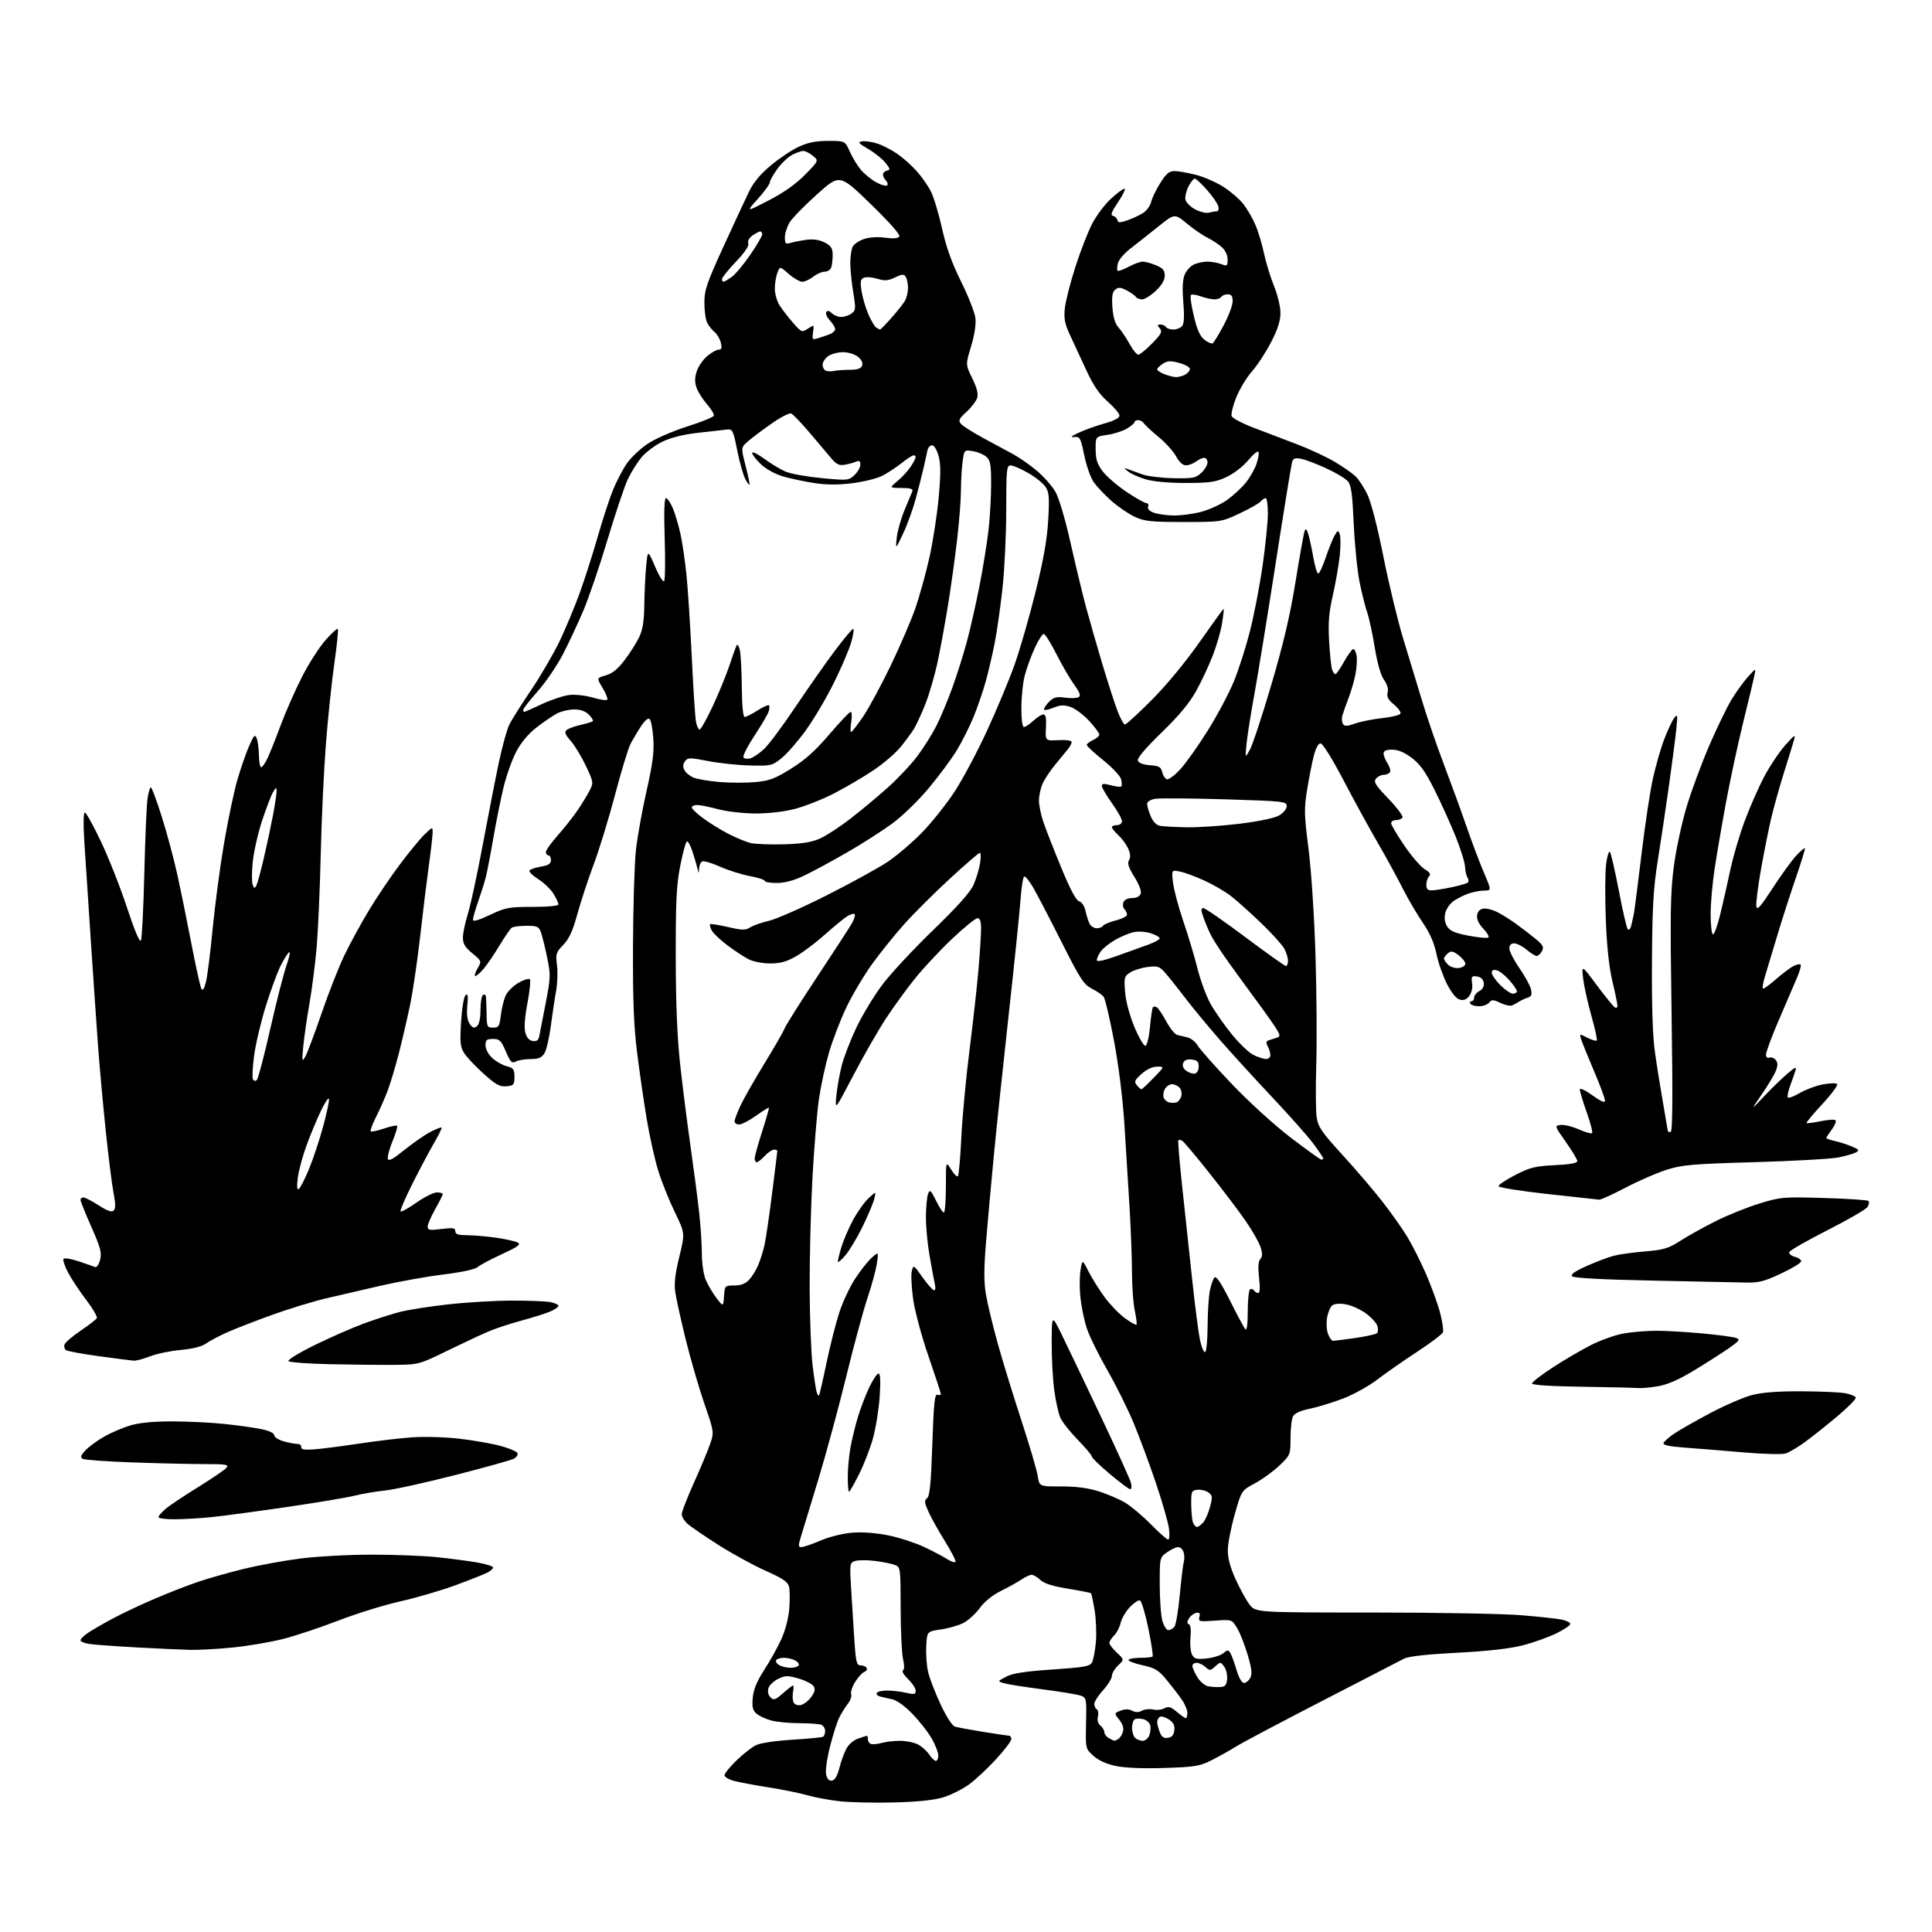<?xml version="1.0" encoding="UTF-8" standalone="no"?>
<svg 
  version="1.1" 
  xmlns="http://www.w3.org/2000/svg" 
  xmlns:xlink="http://www.w3.org/1999/xlink" 
  xmlns:svg="http://www.w3.org/2000/svg"
  xmlns:rdf="http://www.w3.org/1999/02/22-rdf-syntax-ns#"
  xmlns:cc="http://creativecommons.org/ns#"
  xmlns:dc="http://purl.org/dc/elements/1.1/"
  viewBox="0 0 768 768"
  width="768"
  height="768"
>
<style>svg {background-color: white; }</style>"
<path stroke="none" fill="black" fill-rule="evenodd" d="M355.50,716.50C347.80,716.70 338.12,716.49 334.00,716.05C329.88,715.61 324.02,714.53 321.00,713.66C317.98,712.78 311.00,711.36 305.50,710.50C300.00,709.64 293.81,708.48 291.75,707.93C289.69,707.37 288.00,706.36 288.00,705.67C288.00,704.99 290.14,702.35 292.75,699.82C295.36,697.29 298.85,694.55 300.50,693.74C302.25,692.88 308.28,691.98 314.95,691.57C321.25,691.18 326.76,690.65 327.20,690.37C327.64,690.10 328.00,689.06 328.00,688.05C328.00,687.04 327.29,685.94 326.42,685.61C325.55,685.27 321.61,685.00 317.67,684.99C313.73,684.99 308.70,684.50 306.50,683.90C304.30,683.29 301.67,682.06 300.65,681.15C299.19,679.85 298.89,678.50 299.24,674.80C299.56,671.51 300.92,668.23 303.80,663.80C306.05,660.34 309.10,654.86 310.57,651.64C312.17,648.14 313.45,643.24 313.75,639.48C314.03,636.01 313.98,632.07 313.65,630.72C313.16,628.80 311.14,627.43 304.30,624.39C299.50,622.25 291.06,617.63 285.54,614.11C280.02,610.60 274.49,606.81 273.25,605.69C272.01,604.57 271.00,602.87 271.00,601.92C271.00,600.96 273.20,595.30 275.88,589.34C278.57,583.38 281.47,576.42 282.33,573.88C283.88,569.29 283.86,569.17 279.96,557.88C277.81,551.62 274.49,540.20 272.59,532.50C270.69,524.80 268.82,516.34 268.44,513.70C267.94,510.19 268.37,506.37 270.04,499.56C272.32,490.22 272.32,490.22 268.26,481.86C266.03,477.26 263.07,469.90 261.70,465.50C260.32,461.10 258.25,451.88 257.11,445.00C255.96,438.12 254.23,426.20 253.27,418.50C251.93,407.83 251.54,397.72 251.63,376.00C251.69,360.32 252.21,343.23 252.78,338.00C253.36,332.77 255.25,322.20 257.00,314.50C259.44,303.69 260.06,298.95 259.71,293.68C259.46,289.93 258.82,286.42 258.29,285.89C257.66,285.26 256.43,286.26 254.81,288.71C253.43,290.79 251.55,293.97 250.62,295.76C249.70,297.55 246.93,306.64 244.48,315.97C242.02,325.30 238.21,337.74 236.00,343.61C233.80,349.49 230.88,358.36 229.52,363.33C227.67,370.06 226.25,373.18 223.91,375.59C221.03,378.57 220.84,379.19 221.41,383.66C221.76,386.32 221.59,390.98 221.04,394.00C220.49,397.02 219.55,403.32 218.94,408.00C218.33,412.68 217.19,417.51 216.39,418.75C215.29,420.47 214.01,421.00 210.91,421.00C208.69,421.00 206.05,421.44 205.05,421.98C203.48,422.81 202.92,422.24 201.08,417.98C199.20,413.60 198.58,413.00 195.97,413.00C193.45,413.00 193.00,413.39 193.00,415.55C193.00,417.02 194.12,419.13 195.66,420.56C197.12,421.92 199.71,423.39 201.41,423.83C204.11,424.53 204.50,425.06 204.50,428.06C204.50,431.19 204.22,431.53 201.32,431.81C198.69,432.06 197.15,431.22 192.32,426.89C189.12,424.01 185.65,420.35 184.61,418.76C182.96,416.24 182.79,414.60 183.28,406.30C183.60,400.95 184.38,396.25 185.04,395.62C185.96,394.76 186.13,395.71 185.77,399.74C185.44,403.33 185.75,405.62 186.74,407.04C187.88,408.66 188.48,408.85 189.59,407.93C190.48,407.19 191.00,404.79 191.00,401.44C191.00,398.51 191.45,395.84 192.00,395.50C192.55,395.16 193.08,395.47 193.17,396.19C193.26,396.91 193.37,399.98 193.42,403.00C193.50,408.18 193.65,408.50 196.00,408.50C198.26,408.50 198.56,408.01 199.12,403.40C199.46,400.60 200.36,397.05 201.12,395.53C201.88,394.00 204.16,391.80 206.18,390.64C208.20,389.48 210.19,388.86 210.60,389.27C211.01,389.67 210.59,393.94 209.67,398.75C208.60,404.36 208.30,408.58 208.82,410.50C209.36,412.47 210.37,413.61 211.78,413.81C213.36,414.05 214.05,413.51 214.39,411.81C214.65,410.54 215.79,404.65 216.93,398.73C218.90,388.53 218.93,387.56 217.45,380.39C216.59,376.23 215.47,371.73 214.97,370.41C214.17,368.32 213.41,368.00 209.27,368.02C206.65,368.02 204.02,368.36 203.44,368.77C202.86,369.17 200.68,372.33 198.60,375.78C196.52,379.24 193.69,383.40 192.32,385.03C190.95,386.67 189.43,388.00 188.96,388.00C188.48,388.00 188.86,386.66 189.80,385.02C191.50,382.04 191.50,382.04 187.75,378.95C184.84,376.55 184.00,375.14 184.01,372.68C184.02,370.93 184.91,366.67 186.00,363.22C187.08,359.76 189.75,347.39 191.92,335.72C194.10,324.05 196.99,309.27 198.35,302.87C199.71,296.48 201.59,289.73 202.54,287.87C203.48,286.02 207.41,279.82 211.26,274.09C215.12,268.37 220.23,259.56 222.62,254.52C225.00,249.49 228.54,240.98 230.48,235.62C232.42,230.26 235.62,220.27 237.58,213.42C239.54,206.58 242.28,198.19 243.66,194.79C245.05,191.39 247.52,186.65 249.16,184.26C250.81,181.87 254.57,178.32 257.52,176.36C260.48,174.39 267.48,171.34 273.14,169.55C278.78,167.76 283.56,165.83 283.75,165.25C283.95,164.66 282.72,162.61 281.03,160.69C279.35,158.77 277.48,155.81 276.89,154.13C276.12,151.91 276.14,150.10 276.98,147.56C277.61,145.64 279.49,142.93 281.14,141.53C282.80,140.14 284.84,139.00 285.69,139.00C286.85,139.00 287.06,138.34 286.55,136.25C286.18,134.74 285.06,132.82 284.06,132.00C283.05,131.18 281.73,129.52 281.12,128.32C280.50,127.11 280.00,123.54 280.00,120.37C280.00,115.32 280.93,112.57 287.58,98.05C291.75,88.95 296.34,79.09 297.77,76.13C299.53,72.49 302.32,69.15 306.43,65.73C309.76,62.95 314.74,59.63 317.49,58.35C321.16,56.64 324.30,56.02 329.20,56.01C335.91,56.00 335.91,56.00 337.80,60.25C338.83,62.59 340.84,65.87 342.26,67.55C343.68,69.23 346.43,71.46 348.38,72.51C350.33,73.55 352.25,74.09 352.64,73.69C353.04,73.29 352.83,72.43 352.18,71.78C351.53,71.13 351.00,70.05 351.00,69.37C351.00,68.70 351.72,68.00 352.60,67.82C353.96,67.55 353.88,67.10 352.02,64.75C350.83,63.24 347.75,60.76 345.18,59.25C341.15,56.88 340.81,56.46 342.77,56.18C344.01,56.00 346.71,56.40 348.77,57.07C350.82,57.74 354.33,59.54 356.56,61.06C358.79,62.58 362.26,65.65 364.26,67.87C366.27,70.09 368.85,73.75 370.00,76.00C371.15,78.25 373.16,84.91 374.47,90.80C376.17,98.40 378.37,104.54 382.08,112.00C384.95,117.78 387.50,124.30 387.75,126.51C388.03,128.98 387.36,133.28 386.01,137.73C383.82,144.94 383.82,144.94 386.50,150.41C388.37,154.22 388.95,156.57 388.44,158.19C388.04,159.46 386.13,161.94 384.20,163.71C381.23,166.43 380.89,167.16 381.97,168.47C382.68,169.32 386.69,171.87 390.88,174.14C395.07,176.41 400.42,179.30 402.77,180.56C405.12,181.82 409.30,184.74 412.05,187.04C414.80,189.34 418.14,193.09 419.47,195.36C420.92,197.85 423.32,205.89 425.49,215.50C427.47,224.30 430.23,235.78 431.62,241.00C433.02,246.22 435.98,256.57 438.21,264.00C440.44,271.43 443.17,279.86 444.27,282.75C445.37,285.64 446.69,288.00 447.19,288.00C447.70,288.00 452.48,283.61 457.83,278.25C463.66,272.40 471.26,263.20 476.84,255.25C481.95,247.96 486.26,242.00 486.41,242.00C486.57,242.00 486.30,244.54 485.81,247.64C485.33,250.75 483.66,256.54 482.12,260.52C480.57,264.50 477.61,270.85 475.52,274.63C472.87,279.44 468.74,284.41 461.74,291.20C455.16,297.60 451.95,301.42 452.32,302.39C452.67,303.31 454.53,304.00 457.16,304.19C460.73,304.45 461.51,304.89 461.99,306.93C462.30,308.26 463.13,309.54 463.84,309.78C464.54,310.01 466.93,308.25 469.14,305.85C471.36,303.46 476.30,296.49 480.13,290.36C483.96,284.23 488.62,275.45 490.50,270.84C492.38,266.24 495.24,257.31 496.85,250.99C498.47,244.67 500.74,232.92 501.90,224.87C503.05,216.82 504.00,207.49 504.00,204.12C504.00,200.75 503.61,198.00 503.12,198.00C502.64,198.00 501.74,198.61 501.12,199.35C500.51,200.10 496.74,202.23 492.75,204.10C485.52,207.49 485.47,207.50 470.50,207.50C457.32,207.50 454.95,207.24 451.00,205.39C448.52,204.23 444.37,201.38 441.77,199.07C439.17,196.76 436.04,193.46 434.81,191.73C433.58,190.01 431.87,185.20 431.02,181.05C429.56,173.98 429.30,173.51 426.98,173.73C425.25,173.90 425.86,173.35 429.00,171.92C431.48,170.79 436.09,169.15 439.25,168.27C442.89,167.26 445.00,166.14 445.00,165.21C445.00,164.41 442.91,161.91 440.36,159.67C436.97,156.68 434.65,153.28 431.76,147.04C429.58,142.34 426.67,136.05 425.28,133.05C423.27,128.70 422.87,126.59 423.29,122.55C423.58,119.77 425.48,112.33 427.51,106.00C429.55,99.67 432.58,91.91 434.25,88.75C435.91,85.58 439.23,81.20 441.62,79.00C444.00,76.80 446.43,75.00 447.00,75.00C447.58,75.00 446.46,77.36 444.51,80.25C441.85,84.19 441.33,85.58 442.42,85.81C443.22,85.98 444.02,86.73 444.19,87.48C444.45,88.61 445.13,88.62 448.24,87.54C450.30,86.83 453.10,85.51 454.48,84.61C455.85,83.71 457.26,81.74 457.61,80.24C457.96,78.73 459.59,75.36 461.23,72.75C463.58,69.00 464.78,68.00 466.89,68.00C468.37,68.00 472.26,68.69 475.54,69.54C478.82,70.39 483.82,72.62 486.66,74.49C489.50,76.37 492.98,79.41 494.38,81.26C495.79,83.10 497.85,86.66 498.95,89.16C500.06,91.67 501.63,96.82 502.43,100.61C503.24,104.40 505.05,110.30 506.45,113.73C507.86,117.17 509.00,121.94 509.00,124.38C509.00,127.51 507.92,130.89 505.30,135.98C503.27,139.93 499.87,145.14 497.75,147.55C495.62,149.96 492.79,154.63 491.45,157.92C490.12,161.21 489.29,164.58 489.61,165.41C489.92,166.25 493.86,168.32 498.34,170.03C502.83,171.73 510.64,174.71 515.70,176.65C520.75,178.58 527.50,181.73 530.70,183.65C533.89,185.57 537.52,188.10 538.77,189.27C540.02,190.43 542.15,193.66 543.51,196.44C545.02,199.54 547.53,209.26 549.97,221.50C552.17,232.50 555.77,247.35 557.98,254.50C560.18,261.65 563.54,272.68 565.43,279.00C567.33,285.32 571.19,296.57 574.02,304.00C576.84,311.43 580.86,322.45 582.94,328.50C585.03,334.55 588.12,342.76 589.82,346.75C592.91,354.00 592.91,354.00 590.10,354.00C588.56,354.00 585.77,354.52 583.90,355.15C582.03,355.79 579.30,357.14 577.83,358.17C576.36,359.19 574.85,361.39 574.49,363.05C574.05,365.04 574.34,366.87 575.32,368.36C576.45,370.10 578.52,370.97 583.91,371.98C587.82,372.72 591.31,373.02 591.68,372.65C592.05,372.28 591.11,370.68 589.59,369.10C587.80,367.23 586.95,365.39 587.17,363.86C587.38,362.33 588.27,361.39 589.68,361.19C590.88,361.02 593.36,361.63 595.18,362.56C597.01,363.48 600.45,365.65 602.83,367.37C605.22,369.09 608.70,371.78 610.57,373.34C613.38,375.69 613.80,376.51 612.95,378.09C612.39,379.14 611.45,380.00 610.86,380.00C610.27,380.00 608.45,378.88 606.82,377.50C605.18,376.13 602.98,375.00 601.92,375.00C600.65,375.00 600.00,375.69 600.00,377.05C600.00,378.18 601.78,381.66 603.96,384.80C606.14,387.93 608.21,391.73 608.57,393.24C609.07,395.38 608.80,396.11 607.36,396.56C606.34,396.88 604.83,397.56 604.00,398.08C603.17,398.59 601.90,399.30 601.16,399.65C600.42,400.00 598.32,399.57 596.49,398.70C593.59,397.31 593.00,397.29 591.96,398.55C591.30,399.35 589.49,400.00 587.94,400.00C586.39,400.00 584.84,399.55 584.50,399.00C584.16,398.45 584.36,398.00 584.94,398.00C585.52,398.00 586.00,397.34 586.00,396.54C586.00,395.73 586.93,394.57 588.06,393.97C589.38,393.26 590.01,392.08 589.81,390.68C589.61,389.26 588.67,388.38 587.12,388.16C585.00,387.86 584.79,388.15 585.19,390.83C585.45,392.63 585.00,394.67 584.06,395.90C582.98,397.32 581.82,397.78 580.30,397.37C578.91,397.01 577.03,394.71 575.20,391.15C573.61,388.04 571.71,382.63 570.99,379.13C570.08,374.73 568.38,370.86 565.47,366.62C563.16,363.24 559.57,357.10 557.51,352.99C555.44,348.87 551.01,340.77 547.66,335.00C544.31,329.23 538.15,317.98 533.98,310.00C529.55,301.56 525.78,295.50 524.94,295.50C524.05,295.50 523.02,297.40 522.24,300.50C521.54,303.25 520.36,309.28 519.60,313.91C518.37,321.47 518.42,323.84 520.15,337.41C521.26,346.07 522.44,364.01 522.92,379.50C523.38,394.35 523.52,413.97 523.24,423.10C522.96,432.23 523.03,441.71 523.40,444.15C523.97,447.98 525.38,450.04 533.61,459.05C538.87,464.80 545.98,473.10 549.41,477.50C552.85,481.90 557.34,488.24 559.38,491.59C561.42,494.94 564.84,501.75 566.99,506.72C569.13,511.70 571.61,518.57 572.50,522.01C573.39,525.44 573.88,528.86 573.59,529.62C573.30,530.37 568.66,533.87 563.28,537.39C557.90,540.92 550.80,545.87 547.50,548.40C544.20,550.93 538.12,554.31 534.00,555.90C529.88,557.49 523.91,559.32 520.75,559.97C517.01,560.73 514.64,561.80 514.00,563.01C513.45,564.03 513.00,567.90 513.00,571.61C513.00,578.26 512.95,578.39 508.61,582.55C506.20,584.86 501.81,588.05 498.87,589.63C493.51,592.50 493.51,592.50 490.82,602.00C489.34,607.23 488.10,613.58 488.07,616.11C488.02,619.23 489.00,622.95 491.10,627.61C492.81,631.40 495.30,635.96 496.65,637.75C499.10,641.00 499.10,641.00 545.35,641.00C570.79,641.00 597.43,641.48 604.55,642.06C611.67,642.64 618.99,643.43 620.80,643.81C622.62,644.19 624.16,644.95 624.23,645.50C624.29,646.05 621.79,647.76 618.66,649.30C615.52,650.83 609.50,652.98 605.26,654.06C600.15,655.37 591.35,656.36 579.18,656.99C567.20,657.61 559.89,658.43 558.16,659.33C556.70,660.09 542.00,667.68 525.50,676.19C509.00,684.69 493.69,692.80 491.49,694.19C489.28,695.59 485.00,697.99 481.99,699.53C476.97,702.10 475.35,702.38 462.99,702.79C454.52,703.07 447.31,702.79 443.66,702.03C439.88,701.25 436.72,699.83 434.67,697.98C431.50,695.14 431.50,695.14 431.73,685.04C431.95,675.38 431.87,674.90 429.72,674.08C428.48,673.61 421.62,672.47 414.48,671.54C407.34,670.62 400.38,669.51 399.00,669.09C396.50,668.32 396.50,668.32 400.00,666.50C402.57,665.15 407.43,664.40 418.31,663.66C431.03,662.80 433.25,662.40 434.09,660.83C434.63,659.82 435.33,656.18 435.63,652.74C435.93,649.31 435.71,643.63 435.13,640.12C434.54,636.61 433.89,633.56 433.68,633.34C433.46,633.13 429.34,632.31 424.51,631.53C418.48,630.55 415.06,629.47 413.56,628.06C412.36,626.92 410.79,626.00 410.09,626.00C409.39,626.00 407.61,626.82 406.15,627.82C404.69,628.82 401.02,630.86 398.00,632.36C394.54,634.07 391.39,636.60 389.50,639.20C387.85,641.47 384.92,644.14 382.99,645.14C381.06,646.13 377.01,647.30 373.99,647.73C368.50,648.52 368.50,648.52 368.19,654.50C368.02,657.80 368.39,662.52 369.02,664.99C369.64,667.47 371.86,673.17 373.96,677.65C376.23,682.49 378.53,686.03 379.64,686.37C380.66,686.68 385.77,687.63 391.00,688.47C396.23,689.31 400.84,689.99 401.25,690.00C401.66,690.00 402.00,690.61 402.00,691.36C402.00,692.10 399.29,695.67 395.97,699.29C392.65,702.91 387.81,707.43 385.22,709.33C382.62,711.23 378.02,713.54 375.00,714.46C371.34,715.58 364.81,716.26 355.50,716.50zM330.79,707.80C331.88,707.59 332.90,705.84 333.63,702.93C334.24,700.43 335.47,697.00 336.35,695.30C337.28,693.48 339.24,691.76 341.12,691.11C342.87,690.50 344.46,690.00 344.65,690.00C344.84,690.00 345.00,690.64 345.00,691.42C345.00,692.20 345.56,693.03 346.25,693.26C346.94,693.50 348.85,693.31 350.49,692.85C352.14,692.38 355.42,692.00 357.79,692.00C360.16,692.00 363.36,692.65 364.90,693.45C366.44,694.25 368.46,696.05 369.37,697.45C370.29,698.85 371.49,700.00 372.02,700.00C372.56,700.00 373.00,699.03 373.00,697.84C373.00,696.65 371.82,693.61 370.38,691.09C368.93,688.56 365.48,684.16 362.70,681.29C359.60,678.10 356.46,675.84 354.57,675.47C352.88,675.13 350.71,674.63 349.74,674.35C348.76,674.08 348.23,673.44 348.54,672.93C348.86,672.42 350.78,672.01 352.81,672.02C354.84,672.04 358.19,672.44 360.25,672.92C363.46,673.66 364.00,673.54 364.00,672.08C364.00,671.14 362.65,669.08 361.00,667.50C359.35,665.92 358.42,664.36 358.94,664.04C359.53,663.67 359.54,661.95 358.97,659.47C358.46,657.29 358.04,648.18 358.02,639.23C358.00,623.14 357.97,622.94 355.68,622.07C354.41,621.59 350.86,620.88 347.79,620.49C344.73,620.11 341.20,620.12 339.96,620.51C337.76,621.21 337.73,621.45 338.35,631.86C338.70,637.71 339.28,646.89 339.64,652.25C340.21,660.72 340.53,662.00 342.09,662.00C343.07,662.00 344.16,662.45 344.50,663.01C344.85,663.56 344.43,664.28 343.58,664.61C342.73,664.93 341.09,666.74 339.92,668.62C338.76,670.51 338.05,672.69 338.35,673.46C338.64,674.24 338.08,675.91 337.09,677.19C336.09,678.46 334.56,680.90 333.68,682.62C332.80,684.34 331.11,689.61 329.93,694.34C328.68,699.31 328.04,704.04 328.42,705.54C328.86,707.28 329.64,708.02 330.79,707.80zM443.00,691.95C443.27,691.96 444.00,691.64 444.62,691.23C445.23,690.83 446.02,689.56 446.38,688.41C446.81,687.03 446.32,685.41 444.95,683.66C442.86,681.00 442.86,681.00 445.49,680.00C447.28,679.32 448.76,679.34 450.07,680.04C451.41,680.75 452.61,680.74 453.98,680.01C455.07,679.43 457.05,679.23 458.39,679.56C459.72,679.90 461.72,679.68 462.83,679.09C464.48,678.21 465.40,678.47 467.82,680.50C469.45,681.88 471.06,683.00 471.39,683.00C471.73,683.00 472.00,682.06 472.00,680.90C472.00,679.75 471.02,677.39 469.81,675.65C468.61,673.92 465.92,670.42 463.83,667.88C460.53,663.87 459.24,663.08 454.07,661.94C450.80,661.21 448.34,660.25 448.62,659.81C448.89,659.36 451.04,659.00 453.39,659.00C455.74,659.00 457.89,658.77 458.17,658.50C458.45,658.22 457.69,653.18 456.48,647.29C455.27,641.41 453.77,636.42 453.13,636.21C452.49,636.00 450.66,637.22 449.06,638.94C447.46,640.65 445.84,643.44 445.47,645.13C445.10,646.82 443.94,649.06 442.90,650.10C441.85,651.15 441.00,652.49 441.00,653.10C441.00,653.70 442.33,655.44 443.96,656.96C446.92,659.73 446.92,659.73 444.46,662.04C443.11,663.31 442.00,665.17 442.00,666.17C442.00,667.17 440.43,669.74 438.50,671.87C436.57,674.00 435.00,676.45 435.00,677.31C435.00,678.18 435.45,679.16 436.00,679.50C436.56,679.84 436.75,681.14 436.44,682.39C436.09,683.80 436.46,685.14 437.44,685.95C438.30,686.66 439.00,687.84 439.00,688.57C439.00,689.30 439.79,690.36 440.75,690.92C441.71,691.48 442.73,691.95 443.00,691.95zM454.23,692.00C455.24,692.00 456.43,691.00 456.88,689.79C457.33,688.57 457.49,686.77 457.23,685.78C456.97,684.79 455.72,683.72 454.44,683.39C453.16,683.07 451.64,683.11 451.06,683.46C450.48,683.82 450.00,685.35 450.00,686.86C450.00,688.37 450.54,690.14 451.20,690.80C451.86,691.46 453.22,692.00 454.23,692.00zM464.25,690.82C465.85,690.59 466.59,689.72 466.81,687.81C467.04,685.84 466.45,684.69 464.60,683.48C463.22,682.57 461.62,682.12 461.04,682.47C460.47,682.83 460.00,683.74 460.00,684.49C460.00,685.25 460.45,687.06 461.00,688.50C461.74,690.45 462.59,691.06 464.25,690.82zM318.15,677.82C319.33,677.64 321.23,676.25 322.37,674.71C323.92,672.63 324.19,671.52 323.42,670.30C322.86,669.41 320.19,668.04 317.50,667.25C313.18,665.99 312.21,666.00 309.38,667.35C307.62,668.20 305.86,669.86 305.48,671.05C305.05,672.42 305.34,673.76 306.27,674.70C307.56,675.99 308.16,675.80 311.25,673.08C313.18,671.39 314.98,670.00 315.24,670.00C315.51,670.00 315.51,671.12 315.25,672.48C314.99,673.85 315.05,675.68 315.38,676.55C315.74,677.49 316.87,678.01 318.15,677.82zM485.00,670.63C487.01,670.53 487.56,669.91 487.79,667.50C487.96,665.85 487.43,663.61 486.63,662.51C485.21,660.56 485.14,660.56 483.09,662.42C481.14,664.18 480.88,664.20 479.17,662.65C478.17,661.74 476.59,661.00 475.67,661.00C474.75,661.00 474.00,661.56 474.00,662.25C474.01,662.94 474.88,664.93 475.94,666.67C477.01,668.42 478.92,670.05 480.19,670.31C481.46,670.56 483.62,670.71 485.00,670.63zM494.49,669.00C495.28,669.00 496.41,668.10 497.00,666.99C497.83,665.46 497.58,663.27 495.94,657.74C494.77,653.76 492.88,648.98 491.74,647.13C489.68,643.75 489.68,643.75 482.97,644.23C476.69,644.68 476.29,644.59 476.77,642.76C477.16,641.28 476.85,640.88 475.50,641.15C474.52,641.34 473.22,642.35 472.61,643.38C471.80,644.74 471.80,645.37 472.60,645.66C473.28,645.91 473.52,647.89 473.24,650.89C472.98,653.54 473.26,656.62 473.86,657.73C474.78,659.46 475.65,659.69 479.72,659.25C482.35,658.97 485.31,658.03 486.31,657.16C487.89,655.79 488.24,655.77 489.05,657.04C489.55,657.84 490.66,660.86 491.51,663.75C492.45,666.93 493.62,669.00 494.49,669.00zM314.19,662.97C315.67,662.99 317.15,662.57 317.47,662.05C317.79,661.53 317.17,660.63 316.09,660.05C315.01,659.47 313.00,659.00 311.62,659.00C310.25,659.00 308.86,659.42 308.54,659.94C308.22,660.45 308.75,661.34 309.73,661.91C310.70,662.48 312.71,662.95 314.19,662.97zM75.58,655.85C72.23,655.77 62.53,655.32 54.00,654.86C45.47,654.39 37.04,653.76 35.25,653.46C33.46,653.16 32.00,652.51 32.00,652.02C32.00,651.54 33.24,650.28 34.75,649.24C36.26,648.20 40.59,645.67 44.37,643.63C48.15,641.58 55.89,637.92 61.56,635.50C67.23,633.07 75.17,629.99 79.19,628.65C83.21,627.31 91.22,625.05 97.00,623.63C102.78,622.22 112.88,620.37 119.46,619.53C126.04,618.69 138.77,618.00 147.75,618.00C156.73,618.00 168.45,618.45 173.79,619.01C179.13,619.56 186.31,620.52 189.75,621.12C193.19,621.73 196.00,622.61 196.00,623.08C196.00,623.55 195.05,624.44 193.90,625.06C192.74,625.68 187.11,627.92 181.38,630.04C175.65,632.17 165.69,635.09 159.23,636.54C152.78,637.99 141.65,641.43 134.50,644.20C127.35,646.97 117.45,650.26 112.50,651.52C107.55,652.78 98.58,654.30 92.58,654.90C86.57,655.51 78.92,655.93 75.58,655.85zM464.42,648.00C465.16,648.00 466.24,647.41 466.84,646.69C467.44,645.97 468.41,640.23 468.99,633.94C469.58,627.65 470.30,621.71 470.60,620.75C470.89,619.79 470.85,618.10 470.50,617.00C470.15,615.90 469.18,615.00 468.34,615.00C467.50,615.00 465.50,615.93 463.90,617.07C461.01,619.13 461.00,619.17 461.01,629.82C461.01,635.69 461.48,642.19 462.05,644.25C462.63,646.31 463.69,648.00 464.42,648.00zM379.84,620.83C380.03,620.35 378.12,616.65 375.60,612.61C373.08,608.56 370.14,603.31 369.08,600.93C367.45,597.30 367.37,596.45 368.53,595.56C369.59,594.75 370.08,589.69 370.61,574.20C371.17,557.80 371.56,554.00 372.65,554.42C373.39,554.70 374.00,554.58 374.00,554.15C374.00,553.71 371.80,546.99 369.11,539.21C366.40,531.37 363.68,521.26 363.00,516.52C362.34,511.82 362.09,506.78 362.45,505.32C363.11,502.70 363.15,502.72 366.61,507.59C368.52,510.29 370.57,512.67 371.15,512.87C371.83,513.10 371.99,512.19 371.59,510.37C371.25,508.79 370.30,503.68 369.49,499.00C368.67,494.32 368.03,487.35 368.07,483.50C368.11,479.65 368.50,475.60 368.94,474.50C369.64,472.76 370.04,473.12 372.07,477.25C373.35,479.86 374.76,482.00 375.20,482.00C375.64,482.00 376.00,477.39 376.00,471.75C376.01,461.50 376.01,461.50 378.06,464.86C379.19,466.71 380.41,467.93 380.77,467.56C381.14,467.20 381.75,460.28 382.14,452.20C382.53,444.11 383.99,428.50 385.39,417.50C386.78,406.50 388.39,392.10 388.95,385.50C389.52,378.90 389.98,371.59 389.99,369.25C390.00,366.22 389.59,365.00 388.57,365.00C387.78,365.00 383.27,368.66 378.54,373.13C373.81,377.61 367.18,384.70 363.80,388.88C360.42,393.07 355.15,400.32 352.09,405.00C349.03,409.68 343.22,419.80 339.20,427.50C331.87,441.50 331.87,441.50 332.47,435.50C332.80,432.20 333.77,426.80 334.61,423.50C335.46,420.20 338.07,413.45 340.42,408.50C342.77,403.55 347.39,395.90 350.69,391.50C353.99,387.10 363.08,377.32 370.89,369.77C380.61,360.38 385.70,354.68 387.00,351.73C388.05,349.36 389.21,345.52 389.58,343.21C389.95,340.89 389.92,339.00 389.51,339.00C389.09,339.00 383.75,343.61 377.63,349.25C371.51,354.89 363.36,363.00 359.53,367.27C355.70,371.55 349.90,378.75 346.64,383.27C343.38,387.80 338.78,395.55 336.42,400.50C334.06,405.45 330.95,413.55 329.51,418.50C328.07,423.45 326.28,431.77 325.52,437.00C324.77,442.23 323.61,456.40 322.95,468.50C322.29,480.60 321.80,500.32 321.85,512.31C321.91,524.31 322.43,538.03 323.02,542.81C323.60,547.59 324.32,552.32 324.63,553.33C324.93,554.33 325.35,554.98 325.55,554.78C325.75,554.58 327.08,548.81 328.51,541.96C329.93,535.11 332.23,526.04 333.61,521.81C334.99,517.58 337.83,511.50 339.92,508.31C342.01,505.11 344.96,501.38 346.49,500.00C349.26,497.50 349.26,497.50 348.57,502.24C348.19,504.84 346.54,510.92 344.91,515.74C343.28,520.56 339.47,534.59 336.46,546.93C333.44,559.26 328.44,577.71 325.35,587.93C322.26,598.14 319.13,608.41 318.41,610.75C317.27,614.43 317.29,615.00 318.58,615.00C319.39,615.00 322.86,613.81 326.28,612.36C329.94,610.81 335.18,609.53 339.03,609.25C343.00,608.95 348.57,609.39 353.23,610.35C357.45,611.22 363.74,613.26 367.20,614.88C370.67,616.50 374.85,618.70 376.50,619.76C378.15,620.82 379.65,621.30 379.84,620.83zM464.35,612.00C464.87,612.00 465.00,610.01 464.66,607.50C464.32,605.03 462.01,596.98 459.52,589.62C457.04,582.26 453.08,571.57 450.72,565.87C448.36,560.17 443.62,550.63 440.20,544.68C436.77,538.72 433.12,531.30 432.08,528.18C431.03,525.05 429.87,519.51 429.49,515.85C429.10,512.20 429.12,507.26 429.52,504.89C430.25,500.57 430.25,500.57 432.75,505.51C434.13,508.22 437.03,512.83 439.19,515.76C441.35,518.68 444.96,522.41 447.22,524.04C449.47,525.68 451.52,526.82 451.76,526.58C452.00,526.34 451.70,523.83 451.10,521.02C450.49,518.20 450.00,511.54 449.99,506.20C449.99,500.87 449.55,489.07 449.02,480.00C448.48,470.93 447.55,455.85 446.94,446.50C446.27,436.25 444.62,423.14 442.79,413.50C441.12,404.70 439.28,396.90 438.69,396.18C438.11,395.45 436.01,394.02 434.02,393.01C430.84,391.39 429.38,389.15 422.09,374.68C417.53,365.62 412.47,355.90 410.85,353.07C409.24,350.24 407.55,348.16 407.11,348.43C406.66,348.71 405.99,353.11 405.62,358.22C405.24,363.32 403.17,383.48 401.01,403.00C398.85,422.52 396.19,447.73 395.10,459.00C394.01,470.27 392.60,485.92 391.96,493.76C391.08,504.59 391.08,509.64 391.96,514.76C392.60,518.47 394.69,527.12 396.60,534.00C398.51,540.88 402.73,554.60 405.97,564.50C409.21,574.40 412.16,584.39 412.51,586.70C413.16,590.90 413.16,590.90 421.83,590.88C427.70,590.86 432.51,591.49 436.71,592.81C440.13,593.89 444.86,595.91 447.21,597.31C449.57,598.71 454.19,602.58 457.47,605.92C460.75,609.27 463.85,612.00 464.35,612.00zM475.81,607.00C476.30,607.00 477.39,606.21 478.25,605.25C479.11,604.29 480.35,601.50 481.00,599.05C482.06,595.08 481.99,594.46 480.34,593.26C479.33,592.52 477.38,592.05 476.00,592.21C473.67,592.48 473.50,592.87 473.53,598.00C473.55,601.02 473.87,604.29 474.25,605.25C474.63,606.21 475.33,607.00 475.81,607.00zM69.75,603.94C66.04,603.97 63.00,603.59 63.00,603.09C63.00,602.59 64.30,601.09 65.89,599.75C67.47,598.41 73.28,594.54 78.79,591.13C84.30,587.73 89.35,584.28 90.02,583.47C91.08,582.19 89.95,582.00 81.37,582.00C75.94,582.00 63.09,581.70 52.81,581.34C42.52,580.98 33.54,580.33 32.83,579.90C31.86,579.30 32.15,578.47 34.00,576.50C35.35,575.06 38.72,572.60 41.48,571.04C44.24,569.47 48.94,567.47 51.93,566.59C55.48,565.55 61.20,565.01 68.43,565.02C74.52,565.03 83.78,565.48 89.00,566.02C94.22,566.56 100.86,567.48 103.75,568.07C107.03,568.74 109.00,569.66 109.00,570.52C109.00,571.28 110.69,572.37 112.75,572.95C114.81,573.52 117.29,573.99 118.25,573.99C119.21,574.00 119.89,574.56 119.75,575.25C119.57,576.15 120.90,576.41 124.50,576.18C127.25,576.00 135.24,574.99 142.26,573.92C149.27,572.85 158.95,571.70 163.77,571.36C168.60,571.01 177.05,571.26 182.63,571.91C188.18,572.55 195.56,573.85 199.03,574.79C202.50,575.73 205.51,577.03 205.73,577.68C205.95,578.33 205.27,579.32 204.24,579.87C203.21,580.43 192.72,583.35 180.93,586.37C169.14,589.38 156.57,592.15 153.00,592.51C149.43,592.87 144.01,593.79 140.97,594.55C137.93,595.32 125.78,597.35 113.97,599.07C102.16,600.80 88.90,602.58 84.50,603.04C80.10,603.50 73.46,603.90 69.75,603.94zM337.49,593.00C337.22,593.00 337.00,590.38 337.00,587.18C337.00,583.98 337.48,578.70 338.07,575.43C338.66,572.17 339.99,566.70 341.03,563.27C342.07,559.84 344.10,554.56 345.53,551.52C346.97,548.48 348.63,546.00 349.22,546.00C349.96,546.00 350.10,548.92 349.68,555.25C349.33,560.34 348.13,567.79 347.00,571.82C345.88,575.85 343.38,582.26 341.46,586.07C339.55,589.88 337.76,593.00 337.49,593.00zM449.29,592.00C448.79,592.00 445.14,589.28 441.19,585.95C437.23,582.62 434.00,579.49 434.00,578.97C434.00,578.46 431.47,575.45 428.37,572.27C425.27,569.10 422.16,565.15 421.46,563.49C420.75,561.83 419.68,556.96 419.09,552.67C418.49,548.37 418.03,539.83 418.06,533.68C418.12,522.50 418.12,522.50 422.04,530.50C424.19,534.90 431.13,549.41 437.46,562.76C443.79,576.10 449.25,588.13 449.59,589.51C449.94,590.88 449.80,592.00 449.29,592.00zM709.95,577.74C708.54,578.23 701.36,578.06 693.00,577.34C685.02,576.65 674.54,575.80 669.70,575.45C663.72,575.02 661.02,574.44 661.27,573.66C661.48,573.02 663.42,571.31 665.58,569.85C667.73,568.40 674.23,564.71 680.00,561.65C685.77,558.60 693.18,555.40 696.46,554.55C700.49,553.50 706.79,553.02 715.96,553.06C723.41,553.09 731.26,553.43 733.42,553.81C735.57,554.19 737.49,554.98 737.69,555.56C737.88,556.14 734.39,559.66 729.93,563.37C725.47,567.09 719.70,571.65 717.12,573.51C714.53,575.37 711.30,577.27 709.95,577.74zM651.00,551.77C649.62,551.64 639.61,551.41 628.75,551.25C616.43,551.07 609.00,550.58 609.00,549.96C609.00,549.41 612.75,546.51 617.34,543.52C621.93,540.53 628.79,536.52 632.59,534.61C636.39,532.70 642.17,530.65 645.43,530.07C648.70,529.48 654.55,529.00 658.43,529.00C662.32,529.01 670.60,529.48 676.84,530.07C683.08,530.65 689.07,531.46 690.15,531.86C691.86,532.49 691.41,533.07 686.81,536.24C683.89,538.25 677.67,542.20 673.00,545.02C667.23,548.50 662.73,550.45 659.00,551.07C655.98,551.58 652.38,551.89 651.00,551.77zM156.50,542.55C151.00,542.60 139.54,542.48 131.02,542.29C122.51,542.10 115.16,541.56 114.68,541.08C114.20,540.60 118.81,537.77 125.16,534.66C131.40,531.60 140.20,527.74 144.73,526.08C149.26,524.42 155.62,522.38 158.86,521.54C162.11,520.69 170.78,519.33 178.13,518.51C185.48,517.69 196.96,517.01 203.62,517.01C210.29,517.00 217.16,517.28 218.88,517.62C220.59,517.97 222.00,518.64 222.00,519.11C222.00,519.59 220.46,520.62 218.57,521.41C216.68,522.20 211.62,523.79 207.32,524.95C203.02,526.11 197.25,528.00 194.50,529.15C191.75,530.30 184.32,533.77 178.00,536.85C166.50,542.47 166.50,542.47 156.50,542.55zM53.21,540.89C52.27,540.83 46.10,540.04 39.50,539.14C32.90,538.24 26.96,537.15 26.29,536.72C25.63,536.29 25.35,535.25 25.67,534.42C25.99,533.59 28.87,531.13 32.06,528.96C35.26,526.79 38.15,524.57 38.48,524.03C38.82,523.49 36.93,520.22 34.30,516.77C31.66,513.32 28.39,508.38 27.03,505.80C25.67,503.22 24.89,500.78 25.29,500.37C25.69,499.97 28.38,500.43 31.26,501.39C34.14,502.35 37.04,503.36 37.70,503.64C38.42,503.93 39.26,502.80 39.78,500.82C40.51,498.00 40.00,496.04 36.32,487.73C33.95,482.36 32.00,477.52 32.00,476.98C32.00,476.44 32.52,476.00 33.16,476.00C33.80,476.00 36.53,477.41 39.22,479.14C42.74,481.40 44.42,481.98 45.20,481.20C45.98,480.42 45.96,478.48 45.15,474.31C44.53,471.11 43.12,459.95 42.03,449.50C40.94,439.05 39.57,423.98 38.99,416.00C38.41,408.02 37.08,388.68 36.04,373.00C34.99,357.32 33.84,339.66 33.47,333.75C33.07,327.28 33.18,323.00 33.74,323.00C34.26,323.00 37.18,328.29 40.23,334.75C43.29,341.21 47.92,352.98 50.52,360.89C53.47,369.85 55.54,374.76 56.01,373.89C56.42,373.13 57.02,361.25 57.36,347.50C57.69,333.75 58.25,320.36 58.61,317.75C58.97,315.14 59.57,313.00 59.95,313.00C60.34,313.00 62.31,318.29 64.34,324.75C66.37,331.21 69.12,341.45 70.45,347.50C71.79,353.55 74.31,365.93 76.06,375.00C77.81,384.07 79.59,392.16 80.02,392.96C80.58,393.99 81.11,393.27 81.84,390.46C82.41,388.28 83.61,378.85 84.50,369.50C85.40,360.15 87.43,344.85 89.01,335.50C90.59,326.15 93.00,314.68 94.36,310.00C95.73,305.32 97.83,299.25 99.04,296.50C100.92,292.20 101.34,291.78 102.04,293.50C102.49,294.60 102.89,297.64 102.93,300.25C102.97,302.86 103.37,305.00 103.81,305.00C104.26,305.00 105.38,303.43 106.30,301.50C107.22,299.58 109.60,293.62 111.59,288.25C113.59,282.89 117.41,274.23 120.08,269.00C122.75,263.77 126.93,257.25 129.36,254.50C131.80,251.75 134.01,249.72 134.29,250.00C134.56,250.28 133.95,256.35 132.93,263.50C131.90,270.65 130.39,285.05 129.57,295.50C128.75,305.95 127.81,325.75 127.50,339.50C127.18,353.25 126.45,369.90 125.88,376.50C125.31,383.10 124.01,393.23 123.00,399.00C121.99,404.77 120.89,412.43 120.55,416.00C119.99,421.98 120.05,422.30 121.37,420.00C122.15,418.62 125.05,410.93 127.80,402.90C130.55,394.88 134.61,384.53 136.82,379.90C139.04,375.28 143.42,367.23 146.57,362.00C149.71,356.77 155.33,348.45 159.05,343.50C162.77,338.55 167.20,333.18 168.90,331.56C172.00,328.63 172.00,328.63 171.97,331.06C171.95,332.40 171.28,338.23 170.48,344.00C169.68,349.77 168.13,362.38 167.05,372.00C165.96,381.62 164.17,393.84 163.08,399.14C161.99,404.44 159.96,413.22 158.57,418.64C157.18,424.06 155.12,430.91 153.99,433.85C152.86,436.79 150.79,441.45 149.40,444.20C148.01,446.95 147.10,449.43 147.38,449.71C147.66,449.99 150.02,449.50 152.62,448.62C155.21,447.73 157.57,447.24 157.85,447.52C158.13,447.80 157.34,450.48 156.10,453.48C154.86,456.47 153.99,459.65 154.17,460.54C154.42,461.77 156.00,460.95 160.86,457.04C164.36,454.23 169.02,451.01 171.21,449.89C173.40,448.78 175.35,448.02 175.55,448.22C175.75,448.41 174.35,451.26 172.44,454.54C170.54,457.82 166.67,465.12 163.84,470.76C161.01,476.41 158.94,481.27 159.23,481.56C159.53,481.86 162.37,480.28 165.55,478.05C168.73,475.82 172.38,474.00 173.67,474.00C174.95,474.00 176.00,474.30 176.00,474.67C176.00,475.04 174.65,477.73 173.00,480.65C171.35,483.58 170.00,486.70 170.00,487.60C170.00,488.99 170.80,489.13 175.50,488.54C180.13,487.97 181.00,488.11 181.00,489.43C181.00,490.63 182.11,491.00 185.75,491.02C188.36,491.03 193.59,491.49 197.36,492.03C201.13,492.58 204.96,493.44 205.86,493.95C207.16,494.69 205.82,495.65 199.50,498.56C195.10,500.58 190.75,502.89 189.83,503.70C188.83,504.58 183.43,505.75 176.33,506.62C169.82,507.42 158.65,509.41 151.50,511.05C144.35,512.70 134.45,514.99 129.50,516.15C124.55,517.31 115.10,520.20 108.50,522.57C101.90,524.94 93.82,528.07 90.54,529.52C87.27,530.97 83.39,533.01 81.92,534.06C80.18,535.29 76.65,536.20 71.87,536.62C67.82,536.99 62.35,538.12 59.71,539.14C57.08,540.16 54.16,540.95 53.21,540.89zM479.08,537.45C479.59,537.14 480.02,532.52 480.04,527.19C480.07,521.86 480.46,515.55 480.92,513.17C481.38,510.79 482.22,508.38 482.79,507.81C483.49,507.11 485.45,510.05 489.00,517.14C491.85,522.84 494.59,527.93 495.09,528.45C495.64,529.02 496.00,526.18 496.00,521.26C496.00,516.78 496.42,512.86 496.93,512.54C497.44,512.23 498.14,512.42 498.49,512.98C498.84,513.54 499.59,514.00 500.16,514.00C500.84,514.00 500.96,511.92 500.50,507.97C500.02,503.84 500.17,501.50 500.99,500.51C501.89,499.43 501.91,498.25 501.05,495.66C500.43,493.79 497.79,489.16 495.19,485.38C492.58,481.59 486.10,473.03 480.78,466.35C475.47,459.66 470.61,453.88 469.99,453.50C469.37,453.11 468.67,453.00 468.42,453.24C468.18,453.49 468.88,461.97 469.98,472.09C471.08,482.22 472.87,498.82 473.95,509.00C475.03,519.17 476.42,529.87 477.04,532.76C477.66,535.65 478.58,537.76 479.08,537.45zM529.93,533.00C530.48,533.00 534.42,532.50 538.71,531.88C542.99,531.26 546.88,530.41 547.35,529.98C547.82,529.55 547.89,528.23 547.51,527.05C547.14,525.86 545.05,523.60 542.88,522.03C540.70,520.45 537.13,518.86 534.93,518.49C532.42,518.06 530.41,518.24 529.54,518.96C528.78,519.60 527.87,521.80 527.52,523.85C527.18,525.91 527.36,528.81 527.92,530.29C528.49,531.78 529.39,533.00 529.93,533.00zM287.81,515.25C288.11,511.06 288.16,511.00 291.88,511.00C294.50,511.00 296.30,510.31 297.78,508.74C298.95,507.49 300.59,504.83 301.43,502.83C302.27,500.82 303.39,497.23 303.92,494.84C304.45,492.45 305.81,483.18 306.94,474.23C308.07,465.28 309.00,457.75 309.00,457.48C309.00,457.22 308.40,457.00 307.67,457.00C306.95,457.00 305.29,458.12 304.00,459.50C302.71,460.88 301.28,462.00 300.83,462.00C300.37,462.00 300.00,461.33 300.00,460.50C300.00,459.68 301.33,454.86 302.96,449.79C304.59,444.73 305.80,440.47 305.66,440.33C305.52,440.18 303.21,441.63 300.52,443.53C297.84,445.44 294.83,447.00 293.82,447.00C292.82,447.00 292.00,446.44 292.01,445.75C292.02,445.06 293.07,442.25 294.35,439.50C295.64,436.75 299.91,429.24 303.84,422.82C307.78,416.40 311.40,410.10 311.89,408.82C312.38,407.54 318.14,398.40 324.70,388.50C331.25,378.60 337.46,369.05 338.50,367.28C339.54,365.51 340.10,363.76 339.73,363.40C339.36,363.03 337.94,363.46 336.58,364.36C335.21,365.25 331.26,368.52 327.80,371.61C324.33,374.70 319.25,378.53 316.50,380.11C312.73,382.28 310.20,382.98 306.20,382.99C303.29,383.00 299.46,382.27 297.70,381.38C295.94,380.49 292.15,378.02 289.28,375.87C286.41,373.73 283.56,371.05 282.95,369.90C282.34,368.76 282.03,367.63 282.27,367.39C282.51,367.16 285.70,367.65 289.35,368.50C295.10,369.84 296.31,369.85 298.25,368.63C299.49,367.86 302.86,366.68 305.75,366.01C308.64,365.34 318.90,360.82 328.54,355.95C338.19,351.08 349.10,345.09 352.79,342.64C356.48,340.18 362.70,334.87 366.61,330.84C370.52,326.80 376.34,319.48 379.54,314.57C382.75,309.65 388.49,298.85 392.31,290.57C396.14,282.28 401.04,270.55 403.21,264.50C405.37,258.45 409.15,245.40 411.60,235.50C414.80,222.60 416.24,214.47 416.68,206.80C417.20,197.79 417.04,195.70 415.63,193.56C414.72,192.17 411.61,189.67 408.73,188.02C405.86,186.37 402.71,185.01 401.75,185.01C400.15,185.00 400.00,186.51 399.99,202.75C399.99,212.51 399.31,226.57 398.49,234.00C397.67,241.43 396.29,251.10 395.43,255.50C394.57,259.90 392.98,266.75 391.89,270.72C390.80,274.68 388.59,281.13 386.98,285.05C385.37,288.96 382.38,294.91 380.34,298.26C378.30,301.62 373.32,308.34 369.27,313.21C365.17,318.14 358.73,324.39 354.71,327.35C350.74,330.27 342.55,335.51 336.50,338.98C330.45,342.46 322.80,346.59 319.50,348.15C315.52,350.04 311.90,351.00 308.75,351.00C306.14,351.00 304.00,350.63 304.00,350.18C304.00,349.72 301.31,348.85 298.02,348.24C294.73,347.63 289.36,345.93 286.09,344.46C282.82,342.99 279.66,342.09 279.07,342.46C278.48,342.82 277.95,344.10 277.88,345.31C277.78,347.32 277.73,347.34 277.32,345.50C277.07,344.40 276.19,341.36 275.35,338.74C274.52,336.13 273.47,334.21 273.02,334.49C272.58,334.76 271.39,339.15 270.39,344.24C268.90,351.84 268.59,358.35 268.62,380.50C268.65,398.88 269.20,412.45 270.36,423.00C271.29,431.52 273.14,446.15 274.47,455.50C275.80,464.85 277.37,476.87 277.95,482.21C278.53,487.55 279.00,494.88 279.00,498.49C279.00,502.13 279.68,506.70 280.53,508.73C281.37,510.74 283.29,513.99 284.78,515.95C287.50,519.50 287.50,519.50 287.81,515.25zM693.23,509.82C689.53,509.72 672.89,509.37 656.27,509.04C637.08,508.65 625.64,508.04 624.97,507.37C624.22,506.62 625.93,505.41 630.76,503.25C634.53,501.56 639.39,499.73 641.56,499.17C643.72,498.61 649.32,497.84 653.99,497.45C661.36,496.84 663.22,496.28 667.99,493.22C671.02,491.28 677.33,487.77 682.00,485.43C686.67,483.08 694.46,479.94 699.31,478.45C707.80,475.83 708.74,475.74 725.08,476.22C734.41,476.49 742.35,477.02 742.73,477.40C743.12,477.78 742.95,478.86 742.36,479.79C741.77,480.73 734.62,484.88 726.47,489.01C718.32,493.15 711.47,497.08 711.26,497.73C711.04,498.39 712.01,499.22 713.43,499.57C714.84,499.93 716.00,500.74 716.00,501.37C716.00,502.01 712.39,504.21 707.98,506.26C700.97,509.53 699.12,509.98 693.23,509.82zM336.04,499.04C334.41,500.94 333.07,502.05 333.05,501.50C333.04,500.95 333.68,498.34 334.48,495.70C335.28,493.07 337.33,488.28 339.05,485.06C340.76,481.85 343.54,477.93 345.22,476.36C348.27,473.50 348.27,473.50 347.56,476.50C347.16,478.15 345.08,483.12 342.92,487.54C340.76,491.96 337.66,497.14 336.04,499.04zM635.70,476.88C635.04,476.81 625.76,475.80 615.08,474.63C604.18,473.43 595.68,472.06 595.69,471.50C595.70,470.95 598.71,468.95 602.39,467.06C608.20,464.07 610.26,463.56 618.04,463.18C624.03,462.90 627.00,462.36 627.00,461.57C627.00,460.92 624.95,457.49 622.45,453.95C617.90,447.50 617.90,447.50 620.41,447.19C621.80,447.01 625.04,447.81 627.62,448.95C630.20,450.09 632.57,450.76 632.89,450.44C633.21,450.12 632.24,446.39 630.73,442.14C629.23,437.90 628.00,433.83 628.00,433.12C628.00,432.35 630.06,433.29 633.00,435.40C636.53,437.94 638.00,438.55 638.00,437.49C638.00,436.66 636.04,431.37 633.64,425.74C631.24,420.11 628.95,414.45 628.55,413.18C627.82,410.86 627.83,410.86 631.00,412.50C632.75,413.41 634.42,413.91 634.72,413.62C635.01,413.33 634.06,408.90 632.60,403.77C631.15,398.65 629.68,391.99 629.33,388.98C628.70,383.50 628.70,383.50 634.76,391.64C638.10,396.11 641.31,400.08 641.91,400.45C642.51,400.82 642.99,400.53 642.97,399.81C642.96,399.09 642.05,394.68 640.94,390.00C639.61,384.37 638.73,376.09 638.33,365.46C637.99,356.63 638.05,346.79 638.45,343.59C638.85,340.39 639.52,338.16 639.95,338.64C640.38,339.11 641.97,346.02 643.50,354.00C645.03,361.98 646.62,368.88 647.04,369.35C647.46,369.82 648.04,369.37 648.33,368.35C648.61,367.33 649.11,365.15 649.44,363.50C649.76,361.85 651.13,351.20 652.49,339.83C653.84,328.46 655.86,314.96 656.98,309.83C658.10,304.70 660.15,297.53 661.54,293.90C662.93,290.27 664.72,286.44 665.52,285.40C666.84,283.69 666.92,284.10 666.39,289.50C666.07,292.80 664.73,303.15 663.41,312.50C662.09,321.85 660.08,335.35 658.93,342.50C657.25,353.00 656.82,360.60 656.68,382.00C656.56,399.49 656.95,411.73 657.83,418.00C658.55,423.23 660.02,432.42 661.08,438.42C662.13,444.43 663.00,449.50 663.00,449.67C663.00,449.85 663.49,450.00 664.09,450.00C664.87,450.00 664.98,436.77 664.48,403.25C663.88,363.09 664.00,354.78 665.39,344.29C666.28,337.58 668.59,326.87 670.52,320.49C672.45,314.12 676.49,303.23 679.49,296.29C682.50,289.35 686.42,281.23 688.23,278.24C690.03,275.25 692.97,271.16 694.76,269.15C698.02,265.50 698.02,265.50 697.41,268.50C697.08,270.15 695.09,278.48 692.98,287.00C690.88,295.52 687.79,309.93 686.11,319.00C684.43,328.07 682.37,340.11 681.53,345.74C680.69,351.38 680.00,359.34 680.00,363.43C680.00,367.53 680.40,371.13 680.89,371.43C681.38,371.73 682.73,368.05 683.88,363.24C685.04,358.43 686.85,350.42 687.91,345.43C688.97,340.44 691.49,331.89 693.52,326.43C695.54,320.97 699.04,313.02 701.29,308.76C703.54,304.50 707.30,298.88 709.64,296.26C713.64,291.80 713.85,291.69 713.04,294.50C712.57,296.15 710.77,302.00 709.04,307.50C707.31,313.00 705.05,321.10 704.02,325.50C703.00,329.90 701.19,338.99 700.00,345.70C698.82,352.41 697.99,358.93 698.17,360.20C698.44,362.05 699.70,360.65 704.69,353.00C708.10,347.77 712.29,341.99 714.01,340.15C715.73,338.31 717.30,336.96 717.49,337.16C717.68,337.35 716.05,342.68 713.86,349.00C711.68,355.33 708.35,365.68 706.46,372.00C704.58,378.32 702.38,385.64 701.57,388.25C700.76,390.86 700.46,393.00 700.91,393.00C701.35,393.00 703.69,391.27 706.11,389.15C708.52,387.04 711.55,384.75 712.84,384.07C714.12,383.39 715.44,383.11 715.77,383.44C716.11,383.77 715.34,386.40 714.08,389.27C712.81,392.15 709.58,399.67 706.89,405.99C704.20,412.30 702.00,418.25 702.00,419.21C702.00,420.24 702.54,420.73 703.34,420.42C704.08,420.14 705.21,420.55 705.86,421.33C706.73,422.38 706.76,423.50 705.97,425.57C705.39,427.11 702.87,431.33 700.39,434.94C695.87,441.50 695.87,441.50 701.18,435.87C704.11,432.77 708.27,428.72 710.43,426.87C713.55,424.19 714.23,423.91 713.74,425.50C713.41,426.60 712.47,429.30 711.66,431.50C710.85,433.70 710.40,435.84 710.66,436.25C710.91,436.67 713.05,435.88 715.40,434.51C717.75,433.13 721.89,431.58 724.59,431.07C727.29,430.56 729.85,430.49 730.29,430.91C730.72,431.33 728.08,434.92 724.41,438.88C720.74,442.84 717.91,446.23 718.12,446.43C718.33,446.62 720.85,446.29 723.72,445.70C726.60,445.10 729.27,444.93 729.65,445.32C730.04,445.71 729.38,447.35 728.18,448.97C726.98,450.59 726.00,452.13 726.00,452.38C726.00,452.63 727.46,453.15 729.25,453.53C731.04,453.92 734.08,454.88 736.00,455.68C738.96,456.90 739.24,457.27 737.81,458.08C736.89,458.60 733.74,459.51 730.81,460.10C727.89,460.69 712.90,461.53 697.50,461.98C672.73,462.69 668.69,463.04 662.50,465.00C658.65,466.23 651.32,469.42 646.20,472.11C641.09,474.80 636.36,476.95 635.70,476.88zM118.76,472.65C119.34,472.29 121.17,468.73 122.82,464.75C124.47,460.76 127.02,453.09 128.48,447.71C129.94,442.32 130.97,437.41 130.76,436.79C130.56,436.17 129.12,438.33 127.56,441.59C126.00,444.84 123.46,450.94 121.91,455.15C120.36,459.35 118.78,465.16 118.40,468.05C117.92,471.64 118.04,473.10 118.76,472.65zM525.25,460.96C525.66,460.98 526.00,460.76 526.00,460.46C526.00,460.16 524.26,457.57 522.14,454.71C520.02,451.84 512.77,443.65 506.03,436.50C499.30,429.35 489.89,419.06 485.14,413.63C480.39,408.20 473.89,400.33 470.70,396.14C467.51,391.95 463.91,387.46 462.70,386.17C460.81,384.14 459.87,383.90 456.06,384.41C453.63,384.74 450.53,385.73 449.19,386.61C446.93,388.09 446.78,388.68 447.24,394.36C447.53,398.05 449.03,403.61 450.98,408.30C452.78,412.61 454.73,415.92 455.36,415.72C455.99,415.51 456.79,412.08 457.15,408.10C457.51,404.12 458.05,400.62 458.34,400.33C458.63,400.04 459.33,400.08 459.89,400.43C460.45,400.78 462.12,403.29 463.60,406.01C465.08,408.73 467.02,411.15 467.90,411.39C468.78,411.62 470.63,412.06 472.01,412.37C473.39,412.67 475.27,414.18 476.18,415.72C477.09,417.26 483.26,424.20 489.88,431.13C496.71,438.28 506.83,447.46 513.22,452.33C519.42,457.06 524.84,460.94 525.25,460.96zM467.71,438.22C468.38,438.00 469.20,436.94 469.54,435.86C469.89,434.78 469.62,433.25 468.96,432.45C468.30,431.65 466.93,431.00 465.91,431.00C464.90,431.00 463.61,431.87 463.04,432.93C462.47,433.99 462.27,435.54 462.59,436.37C462.91,437.20 463.92,438.05 464.84,438.26C465.75,438.46 467.05,438.45 467.71,438.22zM453.71,433.00C453.97,433.00 456.15,430.98 458.55,428.50C462.93,424.00 462.93,424.00 459.98,424.00C458.14,424.00 455.81,425.09 453.80,426.89C451.01,429.38 450.75,429.99 451.91,431.39C452.64,432.27 453.45,433.00 453.71,433.00zM102.13,429.27C102.64,428.76 105.03,419.61 107.45,408.93C109.88,398.24 112.77,386.90 113.89,383.72C115.00,380.54 115.48,378.21 114.94,378.54C114.40,378.87 112.89,381.25 111.59,383.83C110.28,386.41 107.60,393.69 105.64,400.01C103.68,406.33 101.58,415.22 100.99,419.77C100.39,424.31 100.20,428.51 100.56,429.10C100.96,429.75 101.59,429.81 102.13,429.27zM474.98,426.77C475.85,426.60 476.50,425.42 476.50,423.99C476.50,422.02 475.93,421.43 473.74,421.18C471.86,420.97 470.78,421.41 470.33,422.58C469.91,423.67 470.36,424.79 471.57,425.67C472.61,426.43 474.15,426.93 474.98,426.77zM503.25,420.98C504.21,420.99 505.00,420.30 505.00,419.43C505.00,418.57 504.53,416.99 503.96,415.92C503.15,414.41 503.26,413.86 504.46,413.49C505.31,413.22 506.69,412.78 507.54,412.51C508.82,412.11 508.88,411.64 507.89,409.80C507.24,408.58 503.69,403.49 500.01,398.51C496.33,393.52 491.03,386.25 488.24,382.34C485.45,378.43 482.42,373.78 481.50,372.00C480.58,370.23 479.21,367.02 478.46,364.89C477.36,361.76 477.34,361.00 478.37,361.00C479.08,361.00 486.56,366.18 495.00,372.50C503.44,378.82 510.71,384.00 511.17,384.00C511.63,384.00 512.00,383.08 512.00,381.95C512.00,380.82 511.37,378.69 510.59,377.20C509.82,375.72 505.66,371.11 501.34,366.96C497.03,362.82 491.63,357.98 489.35,356.21C487.06,354.44 482.34,351.68 478.85,350.08C475.36,348.48 470.97,346.85 469.10,346.47C465.69,345.77 465.69,345.77 466.30,350.90C466.64,353.73 468.48,360.64 470.41,366.27C472.33,371.90 474.85,380.32 476.02,385.00C477.18,389.68 479.51,395.98 481.19,399.00C482.87,402.02 486.68,407.49 489.64,411.13C492.61,414.78 496.49,418.49 498.27,419.36C500.05,420.24 502.29,420.96 503.25,420.98zM601.40,395.00C602.28,395.00 603.00,394.57 603.00,394.03C603.00,393.50 601.65,391.53 600.00,389.65C598.35,387.77 596.10,386.00 595.00,385.71C593.65,385.36 593.00,385.68 593.00,386.69C593.00,387.52 594.53,389.73 596.40,391.60C598.27,393.47 600.52,395.00 601.40,395.00zM579.88,384.80C581.32,384.64 582.50,383.87 582.50,383.11C582.50,382.34 581.28,380.81 579.80,379.70C577.55,378.02 576.83,377.90 575.55,378.96C574.70,379.67 574.00,380.61 574.00,381.05C574.00,381.49 574.73,382.59 575.63,383.48C576.53,384.38 578.42,384.97 579.88,384.80zM444.25,379.91C448.79,378.29 454.41,376.26 456.75,375.40C459.09,374.54 461.00,373.46 461.00,372.99C461.00,372.53 459.42,371.63 457.50,371.00C455.57,370.36 452.53,370.15 450.75,370.52C448.96,370.89 445.61,372.28 443.30,373.61C440.98,374.94 438.40,377.02 437.55,378.24C436.70,379.45 436.00,380.99 436.00,381.65C436.00,382.46 438.77,381.87 444.25,379.91zM435.98,369.00C437.02,369.00 438.16,368.55 438.50,368.00C438.84,367.45 441.12,366.50 443.56,365.88C446.00,365.27 448.00,364.23 448.00,363.58C448.00,362.93 447.54,361.94 446.97,361.37C446.40,360.80 446.22,359.58 446.57,358.67C446.96,357.66 448.32,357.00 450.00,357.00C451.69,357.00 453.04,356.34 453.43,355.32C453.83,354.29 452.86,351.68 450.94,348.59C448.60,344.83 448.05,343.14 448.79,341.96C449.46,340.88 449.38,339.44 448.52,337.44C447.82,335.82 446.07,333.41 444.63,332.08C443.18,330.74 442.00,329.28 442.00,328.83C442.00,328.37 442.90,328.00 444.00,328.00C445.15,328.00 446.00,327.33 446.00,326.42C446.00,325.56 444.20,322.33 442.00,319.26C439.80,316.19 438.00,313.11 438.00,312.42C438.00,311.46 438.85,311.40 441.59,312.15C443.57,312.70 445.42,312.91 445.71,312.62C446.00,312.33 445.98,311.04 445.65,309.75C445.33,308.46 442.13,305.06 438.53,302.18C434.94,299.30 432.00,296.58 432.00,296.13C432.00,295.69 433.12,294.81 434.50,294.18C435.88,293.56 437.00,292.57 437.00,292.00C437.00,291.43 435.16,288.96 432.92,286.53C430.68,284.09 427.34,281.61 425.51,281.00C422.88,280.14 421.41,280.22 418.59,281.40C416.61,282.22 415.00,282.47 415.00,281.95C415.00,281.43 415.95,280.05 417.12,278.88C418.84,277.16 420.02,276.87 423.39,277.33C425.68,277.64 428.11,277.55 428.79,277.13C429.72,276.56 429.24,275.26 426.99,272.15C425.31,269.83 422.13,264.35 419.92,259.97C417.71,255.59 415.45,252.00 414.90,252.00C414.34,252.00 412.74,254.51 411.33,257.59C409.92,260.66 408.15,265.50 407.40,268.34C406.64,271.18 406.02,276.99 406.01,281.25C406.00,285.97 406.41,289.00 407.04,289.00C407.62,289.00 409.30,287.88 410.78,286.50C412.27,285.12 414.06,284.00 414.77,284.00C415.69,284.00 415.98,285.48 415.78,289.25C415.50,294.50 415.50,294.50 420.75,294.22C423.83,294.06 426.00,294.36 426.00,294.96C426.00,295.52 425.35,296.77 424.56,297.74C423.77,298.71 421.46,301.52 419.42,304.00C417.38,306.48 415.10,309.95 414.36,311.72C413.61,313.49 413.00,316.45 413.00,318.31C413.00,320.17 413.84,324.12 414.87,327.09C415.90,330.07 419.09,338.20 421.97,345.16C425.48,353.66 427.78,357.97 428.99,358.29C430.05,358.57 431.08,360.13 431.51,362.13C431.91,363.98 432.65,366.29 433.15,367.25C433.66,368.21 434.93,369.00 435.98,369.00zM194.75,363.70C200.98,360.75 202.29,360.50 211.75,360.50C217.92,360.50 222.00,360.10 222.00,359.50C221.99,358.95 221.11,357.05 220.03,355.29C218.95,353.52 216.24,350.91 214.00,349.50C211.76,348.09 210.17,346.53 210.47,346.05C210.77,345.57 212.81,344.87 215.01,344.50C218.04,343.99 219.00,343.36 219.00,341.91C219.00,340.86 218.55,340.00 218.00,340.00C217.45,340.00 217.00,339.41 217.00,338.70C217.00,337.98 219.17,334.95 221.81,331.95C224.46,328.95 228.00,324.48 229.67,322.00C231.35,319.52 233.46,316.05 234.37,314.28C235.98,311.14 235.94,310.88 232.89,304.42C231.17,300.78 228.46,296.32 226.88,294.52C224.61,291.93 224.27,291.02 225.29,290.17C226.00,289.59 228.51,288.67 230.87,288.14C233.23,287.61 235.38,286.95 235.66,286.67C235.94,286.39 235.23,285.23 234.08,284.08C232.71,282.71 230.72,282.00 228.25,282.01C226.19,282.01 223.15,282.72 221.50,283.57C219.86,284.43 216.20,286.92 213.38,289.09C210.04,291.67 207.20,295.05 205.23,298.77C203.57,301.92 201.29,308.32 200.16,313.00C199.03,317.68 197.18,326.90 196.04,333.50C194.90,340.10 193.55,347.07 193.04,349.00C192.53,350.93 191.19,355.16 190.06,358.41C188.93,361.65 188.00,364.89 188.00,365.60C188.00,366.47 190.22,365.85 194.75,363.70zM569.25,353.94C570.49,353.90 574.06,353.33 577.18,352.67C580.31,352.01 583.17,351.17 583.53,350.80C583.90,350.43 583.82,349.54 583.35,348.82C582.88,348.09 582.44,346.15 582.37,344.50C582.30,342.85 580.62,337.45 578.63,332.50C576.64,327.55 572.87,319.23 570.26,314.00C566.62,306.74 564.48,303.74 561.17,301.25C558.25,299.06 555.73,298.00 553.42,298.00C551.01,298.00 550.00,298.45 550.00,299.54C550.00,300.38 550.71,302.16 551.59,303.49C552.46,304.82 552.88,306.38 552.53,306.96C552.17,307.53 551.06,308.00 550.06,308.00C549.06,308.00 547.68,308.68 546.98,309.52C545.92,310.80 546.69,312.05 551.93,317.50C555.34,321.06 557.85,324.43 557.51,324.98C557.16,325.54 556.01,326.00 554.94,326.00C553.87,326.00 553.00,326.55 553.00,327.23C553.00,327.90 555.36,331.91 558.25,336.14C561.14,340.37 564.78,344.59 566.34,345.52C568.39,346.75 568.88,347.52 568.09,348.31C567.49,348.91 567.00,350.44 567.00,351.70C567.00,353.44 567.55,353.98 569.25,353.94zM101.91,352.00C102.33,351.18 103.63,346.45 104.79,341.50C105.94,336.55 107.59,328.86 108.45,324.40C109.30,319.95 109.98,315.45 109.96,314.40C109.93,312.80 109.70,312.89 108.48,315.00C107.69,316.38 105.72,321.55 104.10,326.50C102.49,331.45 100.85,338.74 100.46,342.70C100.07,346.67 100.06,350.72 100.44,351.70C101.03,353.23 101.25,353.27 101.91,352.00zM311.50,335.63C318.91,335.41 322.67,334.81 326.00,333.31C328.48,332.20 333.88,328.68 338.00,325.48C342.12,322.29 348.77,316.76 352.77,313.20C356.77,309.63 362.11,303.97 364.63,300.61C367.15,297.26 370.57,291.83 372.22,288.56C373.88,285.28 376.72,278.48 378.54,273.45C380.37,268.42 383.00,260.07 384.39,254.90C385.78,249.73 388.05,239.65 389.44,232.50C390.83,225.35 392.42,215.45 392.98,210.50C393.53,205.55 393.99,197.41 393.99,192.40C394.00,184.77 393.70,183.04 392.12,181.61C391.09,180.68 388.68,179.66 386.77,179.35C383.30,178.79 383.30,178.79 382.65,183.53C382.29,186.14 382.00,191.25 381.99,194.89C381.99,198.53 381.30,207.35 380.47,214.50C379.64,221.65 378.05,233.10 376.95,239.94C375.85,246.78 374.01,256.90 372.86,262.44C371.72,267.97 369.47,275.78 367.88,279.80C366.29,283.81 364.21,288.31 363.28,289.80C362.34,291.28 360.00,294.46 358.07,296.86C356.15,299.26 351.32,303.42 347.35,306.10C343.37,308.79 336.27,312.96 331.57,315.38C326.87,317.80 319.75,320.60 315.76,321.61C311.36,322.72 305.15,323.41 300.00,323.37C295.32,323.33 288.74,322.56 285.36,321.65C281.98,320.74 278.26,320.00 277.11,320.00C275.95,320.00 275.00,320.45 275.00,320.99C275.00,321.53 277.14,323.54 279.75,325.44C282.36,327.35 286.87,330.11 289.77,331.58C292.67,333.06 296.50,334.63 298.27,335.09C300.05,335.54 306.00,335.79 311.50,335.63zM471.84,328.86C476.42,328.94 485.87,328.30 492.84,327.44C500.55,326.49 506.67,325.20 508.50,324.14C510.20,323.14 511.50,321.55 511.50,320.44C511.50,318.59 510.34,318.46 487.00,317.74C473.52,317.33 461.04,317.24 459.25,317.54C457.29,317.87 456.00,318.68 456.00,319.58C456.00,320.40 456.64,322.59 457.42,324.45C458.32,326.62 459.67,328.00 461.17,328.28C462.45,328.53 467.25,328.79 471.84,328.86zM300.17,310.90C305.85,310.40 307.97,309.60 314.50,305.53C320.10,302.04 324.19,298.37 329.71,291.88C333.87,287.00 337.66,283.00 338.14,283.00C338.63,283.00 338.74,284.80 338.38,287.00C338.03,289.20 338.01,291.00 338.33,291.00C338.66,291.00 340.80,288.23 343.10,284.86C345.39,281.48 350.32,272.36 354.05,264.61C357.78,256.85 362.18,246.64 363.83,241.92C365.47,237.20 367.98,228.16 369.41,221.83C370.83,215.50 372.50,204.73 373.13,197.91C374.00,188.47 373.99,184.48 373.10,181.25C372.41,178.76 371.33,177.00 370.48,177.00C369.69,177.00 368.85,178.01 368.61,179.25C368.37,180.49 367.71,183.53 367.14,186.00C366.56,188.47 365.18,193.93 364.06,198.13C362.93,202.32 360.66,208.62 358.99,212.13C355.97,218.50 355.97,218.50 356.46,213.79C356.73,211.20 358.12,206.25 359.56,202.79C360.99,199.33 362.40,195.94 362.69,195.25C363.07,194.35 361.85,193.99 358.36,193.97C353.50,193.95 353.50,193.95 356.77,191.22C358.57,189.73 360.93,187.15 362.02,185.50C363.10,183.85 363.99,182.16 363.99,181.75C364.00,181.34 363.61,181.00 363.14,181.00C362.66,181.00 360.53,182.39 358.39,184.10C356.25,185.80 352.80,188.07 350.73,189.13C348.66,190.19 343.30,191.52 338.82,192.08C333.10,192.80 328.57,192.78 323.59,192.01C319.69,191.40 314.13,190.22 311.24,189.38C308.20,188.50 304.52,186.47 302.49,184.56C300.57,182.75 299.00,180.72 299.00,180.05C299.00,179.38 301.20,180.45 303.89,182.42C306.58,184.40 310.42,186.70 312.43,187.53C314.43,188.37 320.85,189.51 326.69,190.06C336.95,191.04 337.37,191.00 339.65,188.86C340.94,187.65 342.00,185.78 342.00,184.72C342.00,183.26 341.57,182.97 340.25,183.53C339.29,183.95 337.27,184.49 335.76,184.75C333.64,185.12 332.47,184.58 330.60,182.36C329.28,180.79 325.40,176.20 321.99,172.18C318.57,168.15 315.20,164.63 314.49,164.36C313.78,164.08 310.41,165.81 307.00,168.18C303.58,170.56 299.38,173.70 297.65,175.16C294.51,177.83 294.51,177.83 296.26,184.66C297.23,188.42 297.99,191.95 297.97,192.50C297.94,193.05 297.21,192.19 296.35,190.60C295.48,189.00 294.01,183.83 293.07,179.10C291.46,170.99 291.22,170.51 288.93,170.75C287.59,170.89 282.45,171.47 277.50,172.04C271.63,172.71 266.68,173.95 263.27,175.60C260.39,176.99 256.67,179.79 254.99,181.81C253.31,183.84 250.87,187.75 249.57,190.50C248.27,193.25 244.64,204.05 241.51,214.50C238.38,224.95 234.04,237.68 231.87,242.78C229.70,247.89 226.05,255.69 223.75,260.12C221.46,264.55 216.98,271.13 213.79,274.74C210.61,278.35 208.00,281.68 208.00,282.15C208.00,282.62 208.17,283.00 208.39,283.00C208.60,283.00 211.79,281.59 215.47,279.87C219.15,278.15 224.05,276.52 226.36,276.26C228.68,276.00 232.88,276.48 235.76,277.33C238.62,278.18 241.17,278.54 241.42,278.12C241.68,277.70 240.83,275.59 239.52,273.43C237.15,269.50 237.15,269.50 240.80,268.47C243.38,267.75 245.57,265.99 248.24,262.47C250.32,259.74 252.92,255.67 254.01,253.43C255.50,250.38 256.03,247.14 256.12,240.43C256.18,235.52 256.52,228.57 256.87,225.00C257.50,218.50 257.50,218.50 260.42,225.29C262.06,229.12 263.64,231.59 264.03,230.95C264.42,230.33 264.50,222.66 264.22,213.91C263.90,203.74 264.07,198.00 264.71,198.00C265.25,198.00 266.44,199.69 267.34,201.75C268.25,203.81 269.64,208.43 270.44,212.00C271.24,215.57 272.36,223.22 272.93,229.00C273.50,234.78 274.43,249.40 275.01,261.50C275.58,273.60 276.32,284.96 276.64,286.75C276.96,288.54 277.62,290.00 278.10,290.00C278.59,290.00 280.96,285.77 283.38,280.60C285.79,275.43 288.78,268.12 290.02,264.35C291.26,260.58 292.54,257.05 292.86,256.50C293.19,255.95 293.75,256.85 294.11,258.50C294.47,260.15 294.82,266.79 294.88,273.25C294.95,280.49 295.39,285.00 296.02,285.00C296.58,285.00 298.87,283.84 301.11,282.43C303.36,281.01 305.41,280.08 305.69,280.35C305.96,280.63 305.90,281.75 305.55,282.85C305.20,283.96 302.66,288.27 299.91,292.45C297.16,296.62 295.19,300.50 295.54,301.06C295.88,301.62 297.14,301.79 298.33,301.43C299.53,301.07 302.00,299.37 303.83,297.64C305.65,295.91 311.23,288.43 316.21,281.00C321.20,273.57 328.22,263.56 331.82,258.75C335.43,253.94 338.71,250.00 339.13,250.00C339.55,250.00 339.22,252.36 338.39,255.25C337.57,258.14 334.45,265.45 331.45,271.50C328.46,277.55 323.42,286.06 320.25,290.42C317.09,294.78 312.76,299.73 310.64,301.42C306.94,304.38 306.44,304.49 298.14,304.29C293.39,304.17 285.90,303.38 281.50,302.53C274.14,301.11 273.40,301.12 272.29,302.63C271.43,303.80 271.38,304.83 272.10,306.19C272.66,307.24 274.33,308.57 275.81,309.16C277.29,309.74 281.88,310.50 286.00,310.86C290.12,311.21 296.50,311.23 300.17,310.90zM496.87,297.97C497.95,296.03 501.80,284.35 505.43,272.01C510.22,255.75 512.86,244.48 515.03,231.04C516.67,220.84 518.30,211.82 518.63,211.00C519.06,209.95 519.51,210.40 520.12,212.50C520.60,214.15 521.49,218.31 522.10,221.75C522.71,225.19 523.57,228.00 524.02,228.00C524.47,228.00 525.79,225.19 526.96,221.75C528.12,218.31 529.70,214.38 530.46,213.00C531.72,210.75 531.93,210.68 532.56,212.31C532.95,213.31 532.95,217.14 532.58,220.81C532.20,224.49 530.97,231.55 529.85,236.50C528.24,243.57 527.92,247.55 528.35,255.02C528.64,260.26 529.19,265.32 529.55,266.27C529.92,267.22 530.50,268.00 530.86,268.00C531.21,268.00 532.76,265.75 534.31,263.00C535.85,260.25 537.49,258.00 537.94,258.00C538.40,258.00 538.98,259.14 539.25,260.53C539.52,261.91 539.34,265.18 538.86,267.78C538.39,270.37 537.13,274.75 536.07,277.50C535.01,280.25 533.89,283.40 533.59,284.50C533.29,285.60 533.40,287.07 533.84,287.77C534.48,288.79 535.44,288.76 538.68,287.61C540.90,286.83 545.71,285.87 549.37,285.48C553.03,285.08 556.32,284.30 556.67,283.73C557.02,283.16 555.89,281.53 554.16,280.10C551.79,278.14 551.17,276.96 551.61,275.30C551.99,273.91 551.45,272.04 550.15,270.22C548.85,268.38 547.52,263.72 546.49,257.42C545.61,251.96 544.26,245.70 543.50,243.50C542.73,241.30 541.37,235.90 540.47,231.50C539.57,227.10 538.52,216.67 538.14,208.33C537.57,195.90 537.13,192.80 535.69,191.21C534.72,190.14 530.89,187.86 527.17,186.15C523.45,184.43 519.01,182.75 517.31,182.41C514.83,181.92 514.09,182.16 513.63,183.65C513.32,184.67 510.37,202.82 507.08,224.00C503.80,245.18 499.99,268.57 498.63,276.00C497.27,283.43 495.88,292.20 495.54,295.50C494.93,301.50 494.93,301.50 496.87,297.97zM466.54,204.92C469.31,204.96 474.23,204.31 477.47,203.47C480.70,202.62 485.36,200.49 487.82,198.72C490.28,196.95 493.61,193.87 495.22,191.87C496.83,189.88 498.75,186.50 499.48,184.38C500.21,182.25 500.56,180.10 500.26,179.61C499.96,179.12 498.11,180.65 496.16,183.00C494.14,185.42 490.42,188.29 487.55,189.63C483.21,191.65 480.94,191.98 471.43,191.99C464.58,192.00 458.48,191.44 455.41,190.53C452.69,189.72 449.57,188.34 448.48,187.45C446.51,185.84 446.51,185.84 448.50,186.55C449.60,186.95 452.14,187.86 454.14,188.59C456.15,189.32 461.68,189.99 466.44,190.09C474.23,190.24 475.34,190.03 477.55,187.95C478.90,186.69 480.00,184.83 480.00,183.83C480.00,182.82 479.41,182.00 478.69,182.00C477.97,182.00 476.51,182.66 475.44,183.47C474.37,184.28 472.59,184.95 471.48,184.97C470.17,184.99 468.78,183.74 467.53,181.43C466.47,179.47 463.33,175.98 460.55,173.69C457.77,171.40 455.14,168.96 454.70,168.26C454.26,167.57 453.25,167.00 452.45,167.00C451.65,167.00 451.00,167.35 451.00,167.78C451.00,168.22 449.62,169.38 447.94,170.38C446.26,171.37 442.77,172.49 440.19,172.87C435.50,173.55 435.50,173.55 435.54,178.65C435.56,182.65 436.17,184.53 438.36,187.40C439.89,189.41 444.14,193.07 447.81,195.53C451.48,197.99 455.03,200.00 455.71,200.00C456.38,200.00 456.70,200.63 456.40,201.39C456.06,202.28 456.90,203.17 458.68,203.82C460.23,204.38 463.77,204.88 466.54,204.92zM467.32,149.89C468.31,149.95 470.00,149.53 471.07,148.96C472.13,148.40 473.00,147.36 473.00,146.67C473.00,145.98 471.09,144.90 468.75,144.27C465.28,143.33 464.09,143.39 462.25,144.59C461.01,145.39 460.00,146.40 460.00,146.83C460.00,147.26 461.24,148.10 462.75,148.70C464.26,149.30 466.32,149.84 467.32,149.89zM331.50,147.46C332.60,147.22 335.43,147.02 337.78,147.01C340.83,147.00 342.25,146.53 342.70,145.34C343.10,144.28 342.51,143.02 341.06,141.84C339.77,140.80 337.19,140.00 335.11,140.00C333.10,140.00 330.44,140.70 329.22,141.56C328.00,142.41 327.00,143.95 327.00,144.97C327.00,146.00 327.56,147.07 328.25,147.36C328.94,147.65 330.40,147.70 331.50,147.46zM452.48,141.00C453.09,141.00 455.55,139.00 457.95,136.55C461.66,132.77 462.13,131.86 461.04,130.55C459.97,129.26 460.02,129.00 461.32,129.00C462.18,129.00 463.16,129.45 463.50,130.00C463.84,130.55 465.16,131.00 466.44,131.00C467.71,131.00 469.27,130.37 469.91,129.61C470.70,128.65 470.85,125.69 470.39,120.15C469.94,114.69 470.11,111.15 470.93,109.17C471.59,107.57 473.25,105.75 474.61,105.13C475.98,104.51 478.39,104.00 479.98,104.00C481.57,104.00 484.02,104.44 485.43,104.98C487.81,105.88 488.00,105.74 488.00,103.15C488.00,101.52 487.06,99.49 485.75,98.29C484.51,97.16 481.93,95.46 480.00,94.50C478.07,93.55 474.35,90.99 471.72,88.80C466.94,84.83 466.94,84.83 460.22,90.23C456.52,93.19 451.59,97.10 449.25,98.90C446.91,100.70 444.72,103.28 444.38,104.63C444.04,105.99 443.99,107.32 444.27,107.61C444.55,107.89 446.51,107.19 448.63,106.06C450.74,104.93 453.28,104.00 454.27,104.00C455.26,104.00 457.62,104.65 459.53,105.45C462.27,106.59 463.00,107.46 463.00,109.58C463.00,111.36 461.80,113.40 459.43,115.63C457.46,117.48 455.02,119.00 453.99,119.00C452.96,119.00 451.84,118.55 451.50,117.99C451.15,117.44 449.52,116.29 447.86,115.43C445.41,114.16 444.57,114.11 443.32,115.15C442.17,116.11 441.89,117.84 442.21,122.20C442.50,126.17 443.26,128.68 444.67,130.24C445.79,131.48 447.76,134.41 449.04,136.75C450.32,139.09 451.87,141.00 452.48,141.00zM482.06,136.46C482.52,136.18 484.49,132.94 486.45,129.26C488.40,125.58 490.00,121.31 490.00,119.78C490.00,117.69 489.52,117.00 488.06,117.00C486.99,117.00 485.84,117.45 485.50,118.00C485.16,118.55 483.93,119.00 482.76,119.00C481.60,119.00 479.16,118.46 477.35,117.81C475.53,117.15 473.76,116.91 473.40,117.27C473.04,117.63 473.55,121.34 474.54,125.51C475.84,131.05 476.99,133.63 478.78,135.04C480.13,136.10 481.61,136.74 482.06,136.46zM325.12,134.47C326.43,134.07 328.51,133.35 329.75,132.89C330.99,132.43 332.00,131.50 332.00,130.84C332.00,130.17 331.05,128.62 329.90,127.39C328.74,126.16 328.09,124.66 328.46,124.07C328.91,123.34 329.62,123.47 330.64,124.49C331.46,125.32 333.15,126.00 334.38,126.00C335.61,126.00 337.46,125.39 338.48,124.64C340.19,123.39 340.25,122.72 339.17,116.20C338.53,112.30 338.00,107.03 338.00,104.49C338.00,101.95 338.45,99.03 338.99,98.01C339.54,96.99 341.58,95.63 343.53,94.99C345.64,94.29 349.03,94.09 351.93,94.49C355.19,94.94 357.02,94.78 357.50,94.00C357.94,93.29 353.47,88.24 346.01,81.01C333.79,69.17 333.79,69.17 324.78,77.25C319.83,81.69 314.92,86.72 313.89,88.41C312.85,90.11 312.01,92.79 312.00,94.37C312.00,96.87 312.28,97.15 314.25,96.55C315.49,96.18 318.34,95.63 320.58,95.32C323.33,94.96 325.70,95.31 327.83,96.41C330.44,97.76 331.00,98.65 331.00,101.44C331.00,103.31 330.73,105.55 330.39,106.42C330.06,107.29 328.89,108.00 327.80,108.00C326.71,108.00 324.67,108.90 323.27,110.00C321.87,111.10 319.91,112.00 318.90,112.00C317.89,112.00 315.48,110.61 313.55,108.91C310.02,105.81 310.02,105.81 309.01,108.47C308.45,109.93 308.00,112.79 308.00,114.82C308.01,116.84 308.88,119.85 309.96,121.50C311.03,123.15 313.43,126.24 315.30,128.37C318.62,132.14 318.77,132.20 321.18,130.62C323.65,129.00 323.65,129.00 323.20,132.11C322.77,134.99 322.91,135.16 325.12,134.47zM349.87,130.98C350.08,130.99 352.10,128.91 354.37,126.35C356.64,123.80 359.05,120.76 359.71,119.60C360.38,118.45 360.94,116.15 360.95,114.50C360.96,112.85 360.57,110.87 360.08,110.09C359.32,108.89 358.68,108.92 355.77,110.30C353.01,111.62 351.68,111.71 348.77,110.82C346.79,110.21 344.41,110.01 343.48,110.37C342.07,110.91 341.89,111.81 342.46,115.60C342.84,118.12 344.04,122.27 345.14,124.82C346.23,127.37 347.66,129.80 348.31,130.21C348.97,130.63 349.67,130.98 349.87,130.98zM287.60,112.00C287.92,112.00 289.39,111.15 290.85,110.11C292.31,109.07 295.64,105.09 298.25,101.26C300.86,97.44 303.00,93.79 303.00,93.16C303.00,92.52 302.65,92.00 302.22,92.00C301.79,92.00 300.41,92.72 299.16,93.60C297.76,94.58 297.10,95.81 297.45,96.74C297.83,97.73 296.08,100.33 292.52,104.06C289.48,107.25 287.00,110.33 287.00,110.93C287.00,111.52 287.27,112.00 287.60,112.00zM480.50,84.55C481.60,84.26 483.02,84.02 483.66,84.01C484.32,84.01 484.59,83.15 484.29,82.01C484.01,80.92 481.99,77.99 479.80,75.51C477.62,73.03 475.43,71.00 474.94,71.00C474.45,71.00 473.34,72.38 472.46,74.07C471.59,75.75 471.02,78.07 471.19,79.21C471.36,80.35 473.06,82.12 475.00,83.17C476.93,84.21 479.40,84.83 480.50,84.55zM305.51,79.70C311.54,76.59 316.35,73.19 320.01,69.46C325.50,63.87 325.50,63.87 323.14,61.94C321.84,60.87 320.13,60.00 319.34,60.00C318.55,60.00 316.56,60.69 314.93,61.54C313.30,62.38 310.62,64.92 308.98,67.19C307.34,69.45 306.00,71.86 306.00,72.54C306.00,73.22 303.86,76.16 301.25,79.07C296.50,84.35 296.50,84.35 305.51,79.70z" />

</svg>